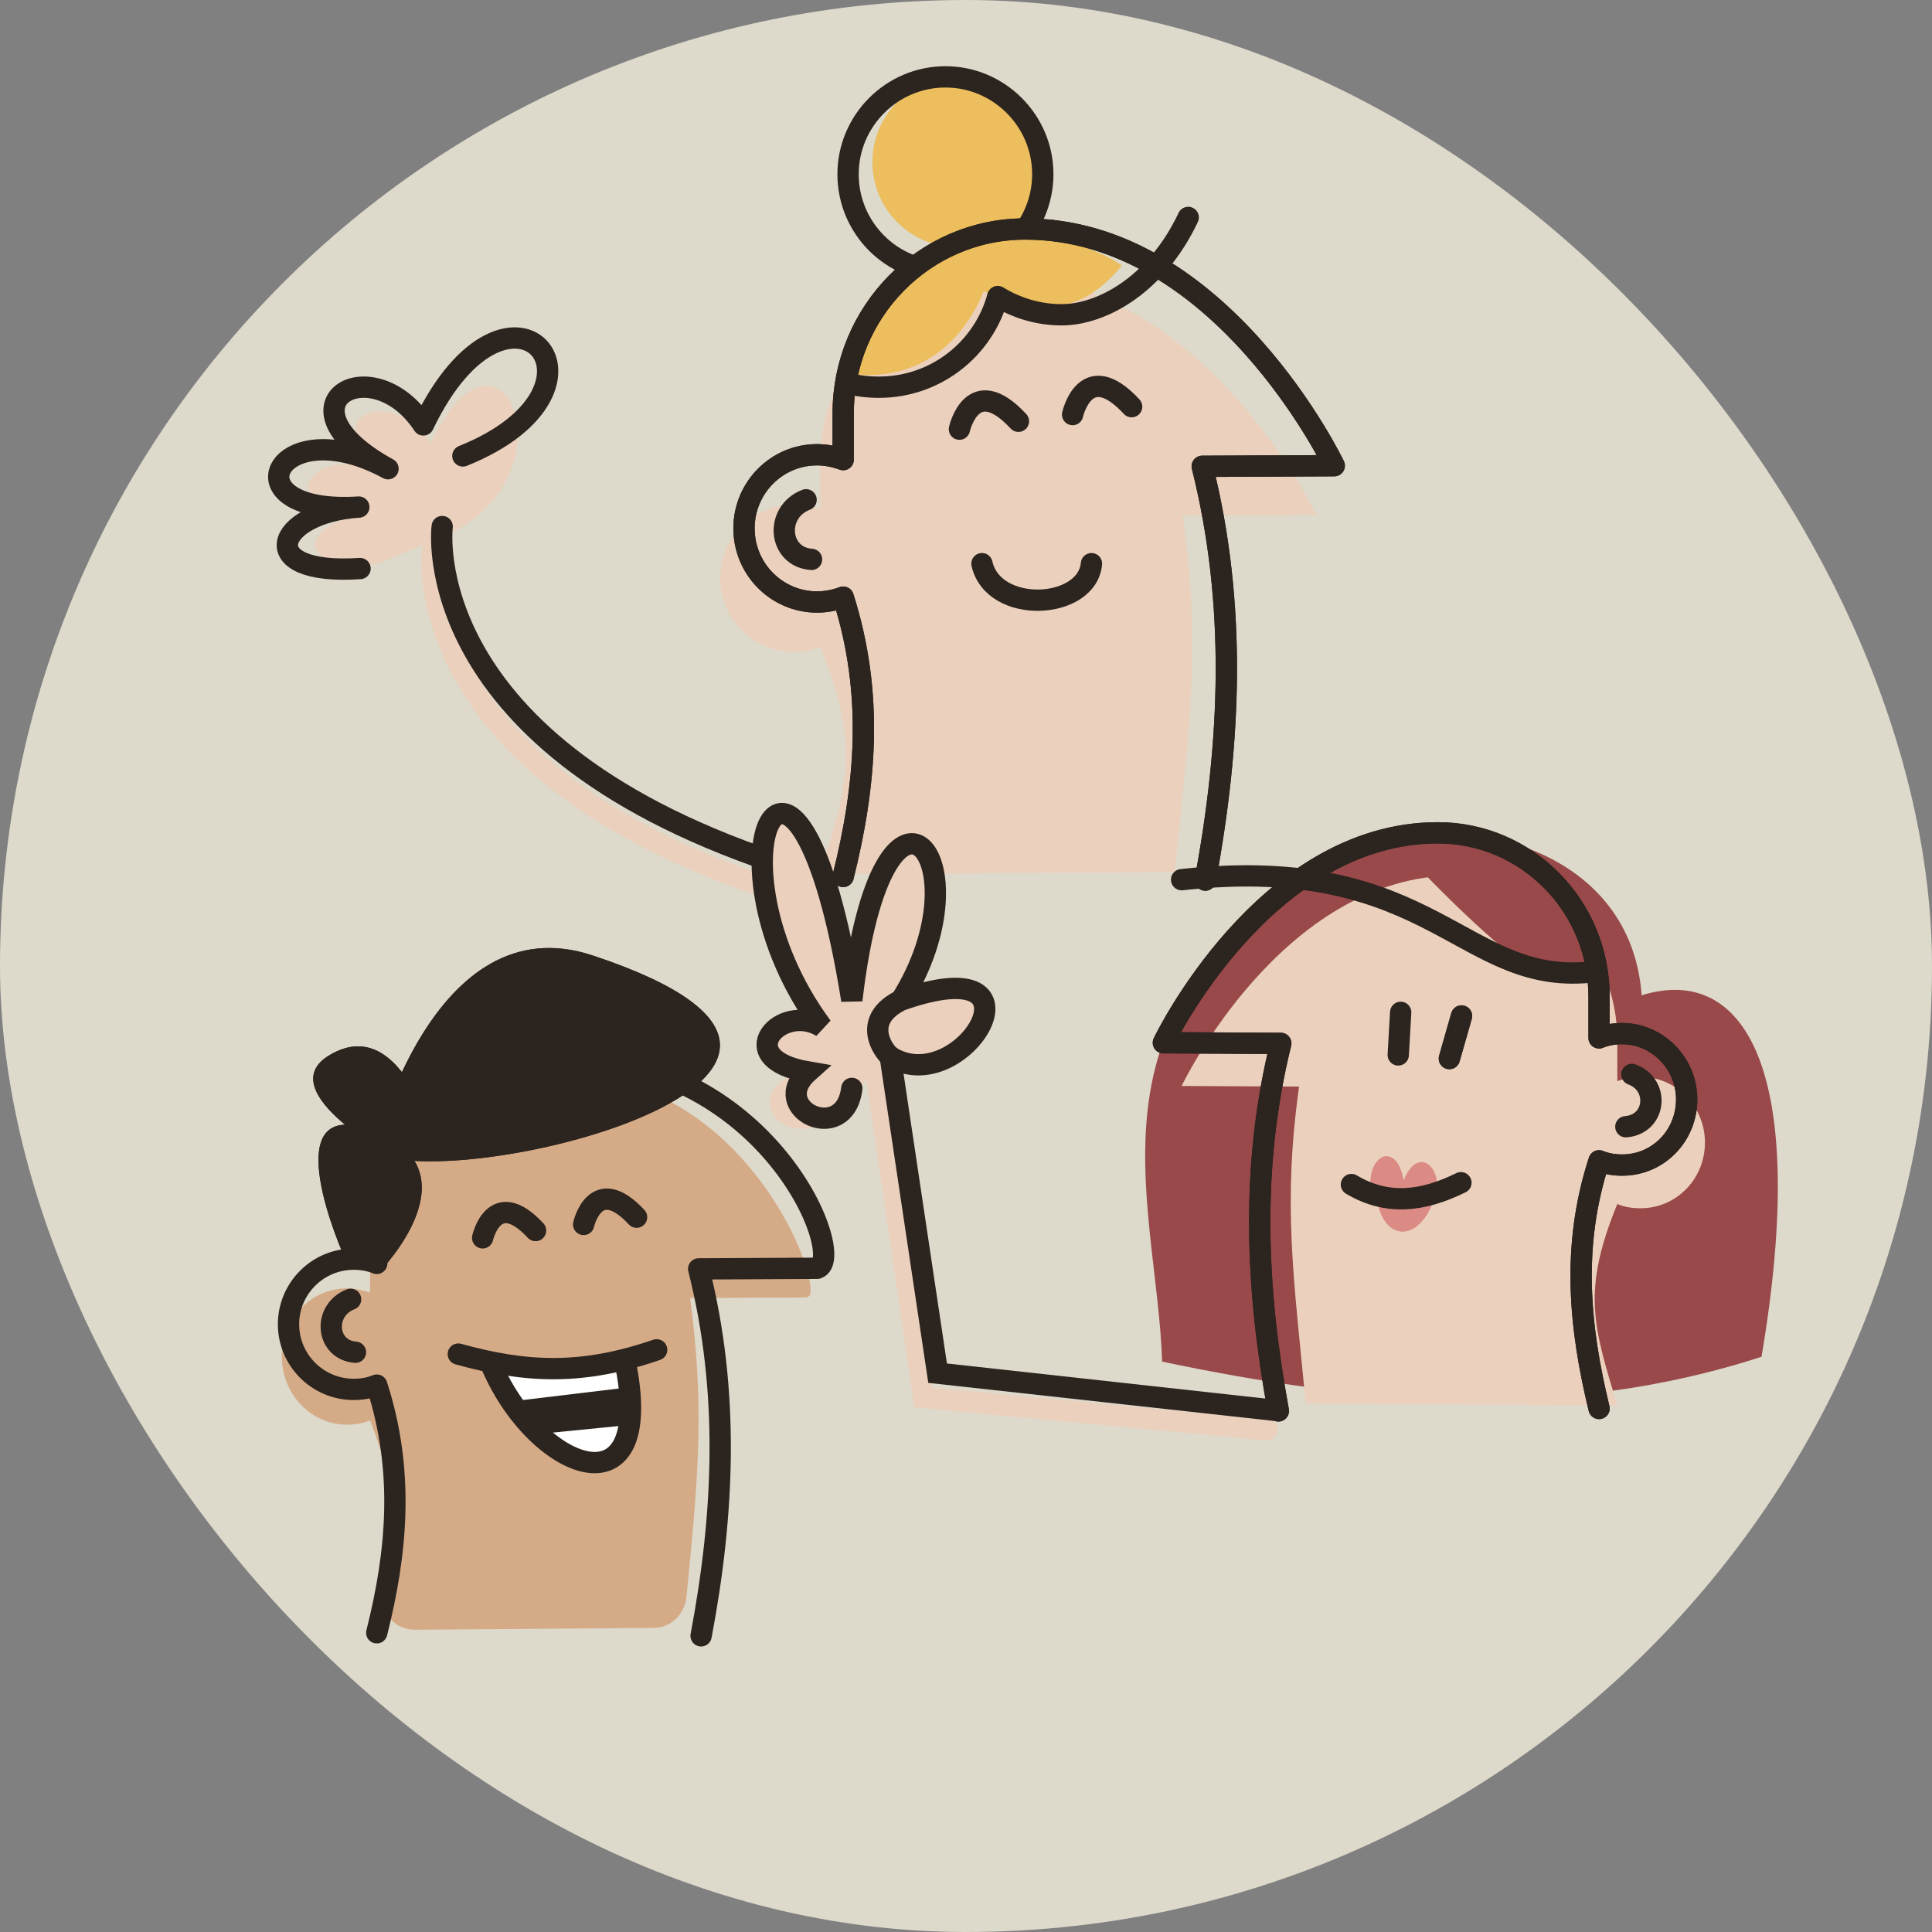 <svg width="154" height="154" viewBox="0 0 154 154" fill="none" xmlns="http://www.w3.org/2000/svg">
<rect x="0" y="0" width="154" height="154" fill="#808080" stroke="none"/>
<g clip-path="url(#clip0_4793_3369)">
<rect width="154" height="154" rx="77" fill="#DDD9CB"/>
<g clip-path="url(#clip1_4793_3369)">
<path fill-rule="evenodd" clip-rule="evenodd" d="M31.875 92.558L34.931 91.927C34.931 91.927 32.263 80.481 26.248 84.118C21.398 87.028 31.875 92.558 31.875 92.558Z" fill="#2C241E"/>
<path fill-rule="evenodd" clip-rule="evenodd" d="M33.039 129.906C32.214 129.906 31.438 129.518 30.953 128.839C30.468 128.16 30.274 127.287 30.468 126.462C31.632 122.097 31.778 119.089 29.498 113.22C28.916 113.463 28.285 113.56 27.655 113.56C24.793 113.56 22.465 111.135 22.465 108.127C22.465 105.12 24.793 102.695 27.655 102.695C28.285 102.695 28.916 102.84 29.498 103.034V99.591C29.498 92.072 35.367 86.979 42.449 85.961C57.922 83.73 65.246 100.755 64.567 103.228C64.47 103.325 64.373 103.422 64.227 103.422C62.772 103.422 55.011 103.471 55.011 103.471C56.224 112.493 55.593 118.265 54.72 127.287C54.575 128.693 53.459 129.76 52.101 129.76C47.736 129.809 38.229 129.857 33.039 129.906Z" fill="#D5AB87"/>
<path d="M30.032 130.149C31.632 123.795 32.263 117.296 30.032 110.408C29.45 110.651 28.819 110.748 28.189 110.748C25.327 110.748 22.998 108.419 22.998 105.558C22.998 102.696 25.327 100.368 28.189 100.368C28.819 100.368 29.45 100.465 30.032 100.707V97.409C30.032 90.23 35.901 84.895 43.031 84.361C60.832 83.149 67.671 100.271 65.149 101.095L55.691 101.144C58.164 110.893 57.728 120.643 55.885 130.392" stroke="#2C241E" stroke-width="1.698" stroke-miterlimit="1.5" stroke-linecap="round" stroke-linejoin="round"/>
<path d="M38.471 98.669C38.471 98.669 39.393 94.546 42.691 98.087" stroke="#2C241E" stroke-width="1.698" stroke-miterlimit="1.5" stroke-linecap="round" stroke-linejoin="round"/>
<path d="M46.523 97.603C46.523 97.603 47.445 93.48 50.743 97.021" stroke="#2C241E" stroke-width="1.698" stroke-miterlimit="1.5" stroke-linecap="round" stroke-linejoin="round"/>
<path d="M28.334 107.788C25.957 107.594 25.715 104.441 27.946 103.568" stroke="#2C241E" stroke-width="1.698" stroke-miterlimit="1.5" stroke-linecap="round" stroke-linejoin="round"/>
<path fill-rule="evenodd" clip-rule="evenodd" d="M27.461 100.222L30.323 101.289C30.323 101.289 38.084 93.334 29.789 90.133C21.495 86.98 27.461 100.222 27.461 100.222Z" fill="#2C241E"/>
<path fill-rule="evenodd" clip-rule="evenodd" d="M29.741 91.831C36.483 95.371 75.48 85.525 47.251 76.164C34.446 71.895 29.741 91.831 29.741 91.831Z" fill="#2C241E"/>
<path fill-rule="evenodd" clip-rule="evenodd" d="M31.875 92.558L34.931 91.927C34.931 91.927 32.263 80.481 26.248 84.118C21.398 87.028 31.875 92.558 31.875 92.558Z" fill="#2C241E"/>
<path fill-rule="evenodd" clip-rule="evenodd" d="M27.461 100.222L30.323 101.289C30.323 101.289 38.084 93.334 29.789 90.133C21.495 86.98 27.461 100.222 27.461 100.222Z" fill="#2C241E"/>
<path fill-rule="evenodd" clip-rule="evenodd" d="M29.741 91.831C36.483 95.371 75.48 85.525 47.251 76.164C34.446 71.895 29.741 91.831 29.741 91.831Z" fill="#2C241E"/>
<path fill-rule="evenodd" clip-rule="evenodd" d="M39.248 109.001C42.934 117.392 52.392 120.884 49.822 108.516L39.248 109.001Z" fill="#2C241E"/>
<path fill-rule="evenodd" clip-rule="evenodd" d="M39.15 108.564H49.967V110.602L40.266 111.766L39.15 108.564Z" fill="#FEFFFE"/>
<path fill-rule="evenodd" clip-rule="evenodd" d="M42.109 114.385L50.403 113.561L48.124 116.519H45.65L42.109 114.385Z" fill="#FEFFFE"/>
<path d="M39.248 109.001C42.934 117.392 52.392 120.884 49.822 108.516" stroke="#2C241E" stroke-width="1.698" stroke-miterlimit="1.5" stroke-linecap="round" stroke-linejoin="round"/>
<path d="M36.531 107.934C41.964 109.438 46.426 109.632 52.343 107.595" stroke="#2C241E" stroke-width="1.698" stroke-miterlimit="1.5" stroke-linecap="round" stroke-linejoin="round"/>
<path d="M76.331 19.708C80.066 19.708 83.121 16.652 83.121 12.918C83.121 9.183 80.066 6.127 76.331 6.127C72.596 6.127 69.54 9.183 69.54 12.918C69.54 16.652 72.547 19.708 76.331 19.708Z" fill="#ECBE5D"/>
<path d="M75.36 21.648C79.629 21.648 83.121 18.156 83.121 13.888C83.121 9.619 79.629 6.127 75.36 6.127C71.092 6.127 67.599 9.619 67.599 13.888C67.599 18.156 71.043 21.648 75.36 21.648Z" stroke="#2C241E" stroke-width="1.698" stroke-miterlimit="1.5" stroke-linecap="round" stroke-linejoin="round"/>
<path fill-rule="evenodd" clip-rule="evenodd" d="M65.368 69.667C67.551 62.537 68.618 59.481 65.368 51.575C64.738 51.818 64.01 51.963 63.283 51.963C60.033 51.963 57.414 49.344 57.414 46.094C57.414 42.844 60.033 40.225 63.283 40.225C64.01 40.225 64.738 40.37 65.368 40.613V36.878C65.368 28.729 71.916 22.133 80.017 22.133C95.829 22.133 104.948 41.05 104.948 41.05L94.277 41.098C95.781 51.721 94.762 58.172 93.646 69.522" fill="#EBD1BD"/>
<path fill-rule="evenodd" clip-rule="evenodd" d="M67.599 29.796C67.599 29.796 69.297 19.61 78.416 18.834C85.546 18.204 89.426 21.163 89.426 21.163C86.71 24.509 83.218 25.625 78.416 23.2C78.367 23.2 75.942 30.863 67.599 29.796Z" fill="#ECBE5D"/>
<path d="M67.211 69.862C69.006 62.683 69.685 55.359 67.211 47.598C66.581 47.841 65.853 47.986 65.126 47.986C61.924 47.986 59.305 45.367 59.305 42.117C59.305 38.867 61.924 36.248 65.126 36.248C65.853 36.248 66.532 36.394 67.211 36.636V32.95C67.211 24.849 73.711 18.253 81.714 18.253C97.333 18.253 106.354 37.121 106.354 37.121L95.829 37.17C98.594 48.18 98.109 59.191 96.072 70.153" stroke="#2C241E" stroke-width="1.698" stroke-miterlimit="1.5" stroke-linecap="round" stroke-linejoin="round"/>
<path d="M67.211 69.862C69.006 62.683 69.685 55.359 67.211 47.598C66.581 47.841 65.853 47.986 65.126 47.986C61.924 47.986 59.305 45.367 59.305 42.117C59.305 38.867 61.924 36.248 65.126 36.248C65.853 36.248 66.532 36.394 67.211 36.636V32.95C67.211 24.849 73.711 18.253 81.714 18.253C97.333 18.253 106.354 37.121 106.354 37.121L95.829 37.17C98.594 48.18 98.109 59.191 96.072 70.153" stroke="#2C241E" stroke-width="1.698" stroke-miterlimit="1.5" stroke-linecap="round" stroke-linejoin="round"/>
<path d="M76.476 34.21C76.476 34.21 77.494 29.602 81.18 33.58" stroke="#2C241E" stroke-width="1.698" stroke-miterlimit="1.5" stroke-linecap="round" stroke-linejoin="round"/>
<path d="M64.689 44.59C62.021 44.396 61.73 40.807 64.253 39.837" stroke="#2C241E" stroke-width="1.698" stroke-miterlimit="1.5" stroke-linecap="round" stroke-linejoin="round"/>
<path d="M78.271 44.93C79.192 49.004 86.662 48.616 87.001 44.93" stroke="#2C241E" stroke-width="1.698" stroke-miterlimit="1.5" stroke-linecap="round" stroke-linejoin="round"/>
<path d="M85.498 33.046C85.498 33.046 86.517 28.438 90.203 32.416" stroke="#2C241E" stroke-width="1.698" stroke-miterlimit="1.5" stroke-linecap="round" stroke-linejoin="round"/>
<path d="M67.599 30.573C68.375 30.767 69.2 30.864 70.073 30.864C74.584 30.864 78.416 27.808 79.531 23.637C81.035 24.558 82.781 25.092 84.624 25.092C87.68 25.092 92.094 22.861 94.713 17.331" stroke="#2C241E" stroke-width="1.698" stroke-miterlimit="1.5" stroke-linecap="round" stroke-linejoin="round"/>
<path fill-rule="evenodd" clip-rule="evenodd" d="M34.859 42.99C46.306 38.431 40.097 23.249 34.325 35.326C30.833 30.039 24.091 33.968 31.949 38.285C24.285 34.162 21.035 41.438 29.96 40.856C24.285 41.244 22.781 45.512 30.009 44.979" fill="#EBD1BD"/>
<path d="M34.471 43.911C34.471 43.911 32.192 61.567 62.313 71.122" stroke="#EBD1BD" stroke-width="1.698" stroke-miterlimit="1.5" stroke-linecap="round" stroke-linejoin="round"/>
<path d="M35.247 41.971C35.247 41.971 32.967 59.626 63.088 69.182" stroke="#2C241E" stroke-width="1.698" stroke-miterlimit="1.5" stroke-linecap="round" stroke-linejoin="round"/>
<path d="M36.896 36.344C50.429 30.912 40.583 19.61 33.744 33.871C29.621 27.614 21.666 32.27 30.93 37.363C21.909 32.464 17.98 41.098 28.602 40.419C21.909 40.855 20.114 45.9 28.699 45.318" stroke="#2C241E" stroke-width="1.698" stroke-miterlimit="1.5" stroke-linecap="round" stroke-linejoin="round"/>
<path fill-rule="evenodd" clip-rule="evenodd" d="M130.857 79.335C139.005 76.813 144.292 85.204 140.412 108.147C124.454 113.337 108.545 111.882 92.635 108.535C92.199 95.39 85.359 79.82 107.187 68.325C114.268 64.105 129.935 66.579 130.857 79.335Z" fill="#994949"/>
<path fill-rule="evenodd" clip-rule="evenodd" d="M128.916 112.028C127.025 105.722 126.055 102.957 128.916 95.973C129.498 96.215 130.129 96.312 130.76 96.312C133.621 96.312 135.901 93.984 135.901 91.074C135.901 88.163 133.573 85.835 130.76 85.835C130.129 85.835 129.498 85.981 128.916 86.175V82.876C128.916 75.649 123.144 69.78 116.063 69.78C102.19 69.78 94.187 86.563 94.187 86.563L103.549 86.611C102.239 96.021 103.112 101.745 104.082 111.882" fill="#EBD1BD"/>
<path fill-rule="evenodd" clip-rule="evenodd" d="M112.037 68.082C112.037 68.082 121.835 70.313 125.424 72.399C126.83 73.224 127.316 75.018 126.491 76.425C125.666 77.831 123.872 78.317 122.465 77.492C118.876 75.455 112.037 68.082 112.037 68.082Z" fill="#994949"/>
<path d="M127.461 112.27C125.909 105.867 125.23 99.368 127.461 92.529C128.043 92.771 128.673 92.868 129.304 92.868C132.166 92.868 134.445 90.54 134.445 87.63C134.445 84.768 132.117 82.391 129.304 82.391C128.673 82.391 128.043 82.488 127.461 82.731V79.432C127.461 72.205 121.689 66.385 114.607 66.385C100.735 66.385 92.732 83.119 92.732 83.119L102.093 83.167C99.668 92.965 100.104 102.715 101.899 112.464" stroke="#2C241E" stroke-width="1.698" stroke-miterlimit="1.5" stroke-linecap="round" stroke-linejoin="round"/>
<path d="M127.461 112.27C125.909 105.867 125.23 99.368 127.461 92.529C128.043 92.771 128.673 92.868 129.304 92.868C132.166 92.868 134.445 90.54 134.445 87.63C134.445 84.768 132.117 82.391 129.304 82.391C128.673 82.391 128.043 82.488 127.461 82.731V79.432C127.461 72.205 121.689 66.385 114.607 66.385C100.735 66.385 92.732 83.119 92.732 83.119L102.093 83.167C99.668 92.965 100.104 102.715 101.899 112.464" stroke="#2C241E" stroke-width="1.698" stroke-miterlimit="1.5" stroke-linecap="round" stroke-linejoin="round"/>
<path d="M129.595 89.812C132.02 89.618 132.311 86.465 130.08 85.641" stroke="#2C241E" stroke-width="1.698" stroke-miterlimit="1.5" stroke-linecap="round" stroke-linejoin="round"/>
<path fill-rule="evenodd" clip-rule="evenodd" d="M114.413 95.536C115.141 93.062 113.006 91.219 111.891 94.08C111.26 90.637 108.593 92.286 109.369 95.39" fill="#DB8A84"/>
<path fill-rule="evenodd" clip-rule="evenodd" d="M109.757 95.584C110.242 98.931 113.152 99.222 114.413 95.342L109.757 95.584Z" fill="#DB8A84"/>
<path d="M116.499 80.984L115.529 84.38" stroke="#2C241E" stroke-width="1.698" stroke-miterlimit="1.5" stroke-linecap="round" stroke-linejoin="round"/>
<path d="M116.499 80.984L115.529 84.38" stroke="#2C241E" stroke-width="1.698" stroke-miterlimit="1.5" stroke-linecap="round" stroke-linejoin="round"/>
<path d="M111.648 80.693L111.454 84.089" stroke="#2C241E" stroke-width="1.698" stroke-miterlimit="1.5" stroke-linecap="round" stroke-linejoin="round"/>
<path d="M127.17 77.443C116.548 78.802 114.414 67.888 94.187 70.119" stroke="#2C241E" stroke-width="1.698" stroke-miterlimit="1.5" stroke-linecap="round" stroke-linejoin="round"/>
<path d="M116.451 94.274C113.395 95.778 110.581 96.118 107.72 94.42" stroke="#2C241E" stroke-width="1.698" stroke-miterlimit="1.5" stroke-linecap="round" stroke-linejoin="round"/>
<path d="M69.45 82.925L73.621 111.397L100.978 113.968" stroke="#EBD1BD" stroke-width="1.698" stroke-linecap="round"/>
<path d="M64.405 85.447C59.264 86.126 61.349 91.364 65.521 89.618L70.953 84.186C76.677 87.872 84.243 75.358 71.875 79.723C78.908 68.519 70.42 58.43 67.946 79.723C63.581 52.464 55.674 68.47 65.569 81.857C62.271 79.82 58.148 84.38 64.405 85.447Z" fill="#EBD1BD"/>
<path d="M67.898 86.756C67.316 91.364 61.156 88.357 64.405 85.447C58.148 84.38 62.271 79.82 65.521 81.857C55.626 68.47 63.532 52.464 67.898 79.723C70.371 58.43 78.86 68.519 71.827 79.723M71.827 79.723C84.195 75.358 76.629 87.872 70.905 84.186C70.032 83.312 68.965 81.13 71.827 79.723ZM70.954 84.186L74.737 109.456L101.608 112.415" stroke="#2C241E" stroke-width="1.698" stroke-linecap="round"/>
</g>
</g>
<defs>
<clipPath id="clip0_4793_3369">
<rect width="154" height="154" rx="77" fill="white"/>
</clipPath>
<clipPath id="clip1_4793_3369">
<rect width="163.894" height="132.749" fill="white"/>
</clipPath>
</defs>
</svg>
